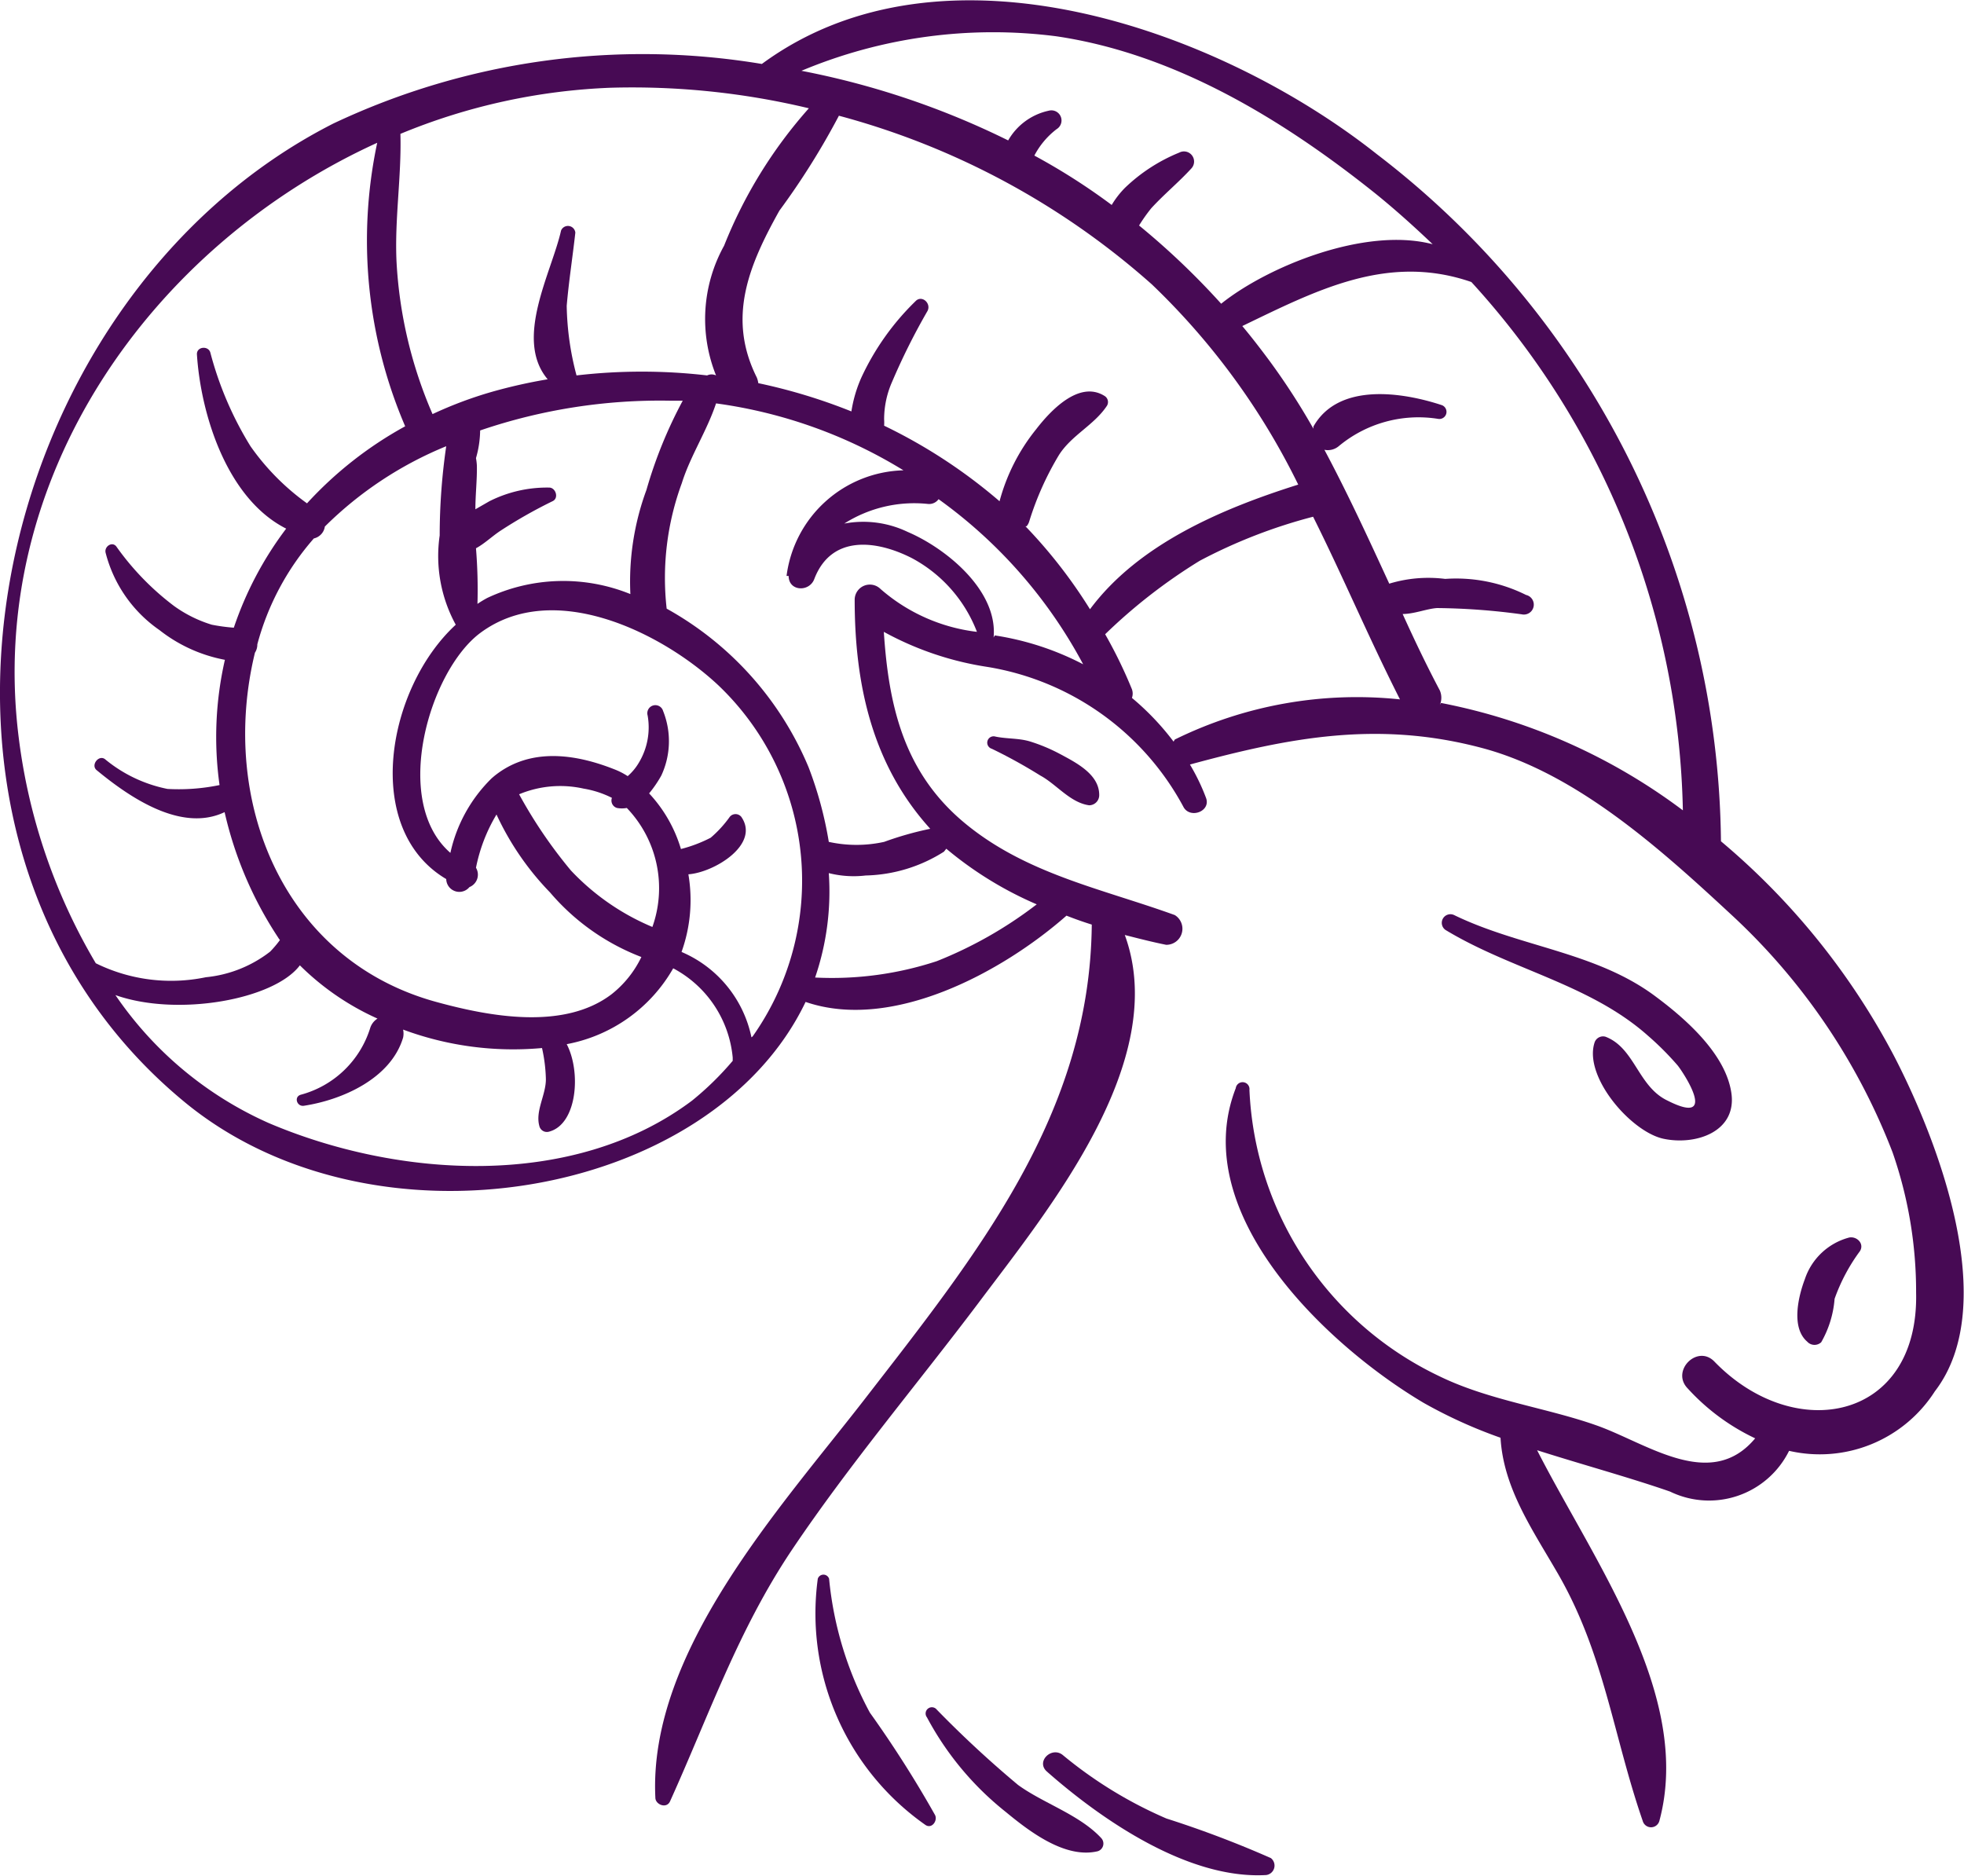 <svg xmlns="http://www.w3.org/2000/svg" viewBox="0 0 66.02 63.07"><defs><style>.cls-1{fill:#470a54;}</style></defs><g id="Layer_2" data-name="Layer 2"><g id="DESIGNED_BY_FREEPIK" data-name="DESIGNED BY FREEPIK"><path class="cls-1" d="M34.61,24.92c-.38-.11-.77-.08-1.15-.16a.21.21,0,0,0-.12.41,17.25,17.25,0,0,1,1.63.9c.54.29,1,.91,1.64,1a.34.34,0,0,0,.34-.35c0-.69-.77-1.08-1.31-1.37A5.77,5.77,0,0,0,34.61,24.92Z"/><path class="cls-1" d="M63.67,35.5a24,24,0,0,0-5.82-7.22A29.43,29.43,0,0,0,46.28,5.18C41,1,31.71-2.34,25.61,2.15a24.35,24.35,0,0,0-14.4,2C-.46,10.07-4.43,28.21,6.15,37c6.35,5.3,17.75,3.32,20.93-3.32,2.91,1,6.61-1,8.77-2.9.28.11.56.21.85.3-.06,6.39-3.86,11.08-7.67,16-2.8,3.61-7.24,8.45-7,13.35,0,.23.37.38.49.13,1.32-2.92,2.29-5.76,4.1-8.46,1.93-2.87,4.19-5.54,6.27-8.3,2.33-3.11,6.47-8.13,4.92-12.37.47.12.94.24,1.39.33a.54.54,0,0,0,.29-1c-2.46-.89-5-1.38-7.07-3.1s-2.55-4-2.71-6.42a10.52,10.52,0,0,0,3.49,1.18,9.15,9.15,0,0,1,6.59,4.72c.23.39.92.13.75-.32A6.93,6.93,0,0,0,40,25.7c3.35-.91,6.33-1.49,9.84-.55,3.17.85,6,3.41,8.35,5.59a21.27,21.27,0,0,1,5.43,8,14.24,14.24,0,0,1,.79,4.71c.1,4.3-4.07,5.12-6.78,2.32-.57-.59-1.47.31-.9.9A7.25,7.25,0,0,0,59,48.35c-1.49,1.79-3.63.17-5.32-.43s-3.62-.84-5.3-1.66A11.2,11.2,0,0,1,42,36.64a.23.23,0,0,0-.46-.06c-1.64,4.22,3.09,8.67,6.32,10.58a16.11,16.11,0,0,0,2.58,1.17c.1,1.7,1.07,3.08,1.93,4.57,1.56,2.7,1.86,5.45,2.85,8.31a.29.29,0,0,0,.56,0c1.13-4.2-2.19-8.7-4.11-12.46,1.54.49,3.12.92,4.47,1.39a3,3,0,0,0,4-1.37,4.59,4.59,0,0,0,4.9-2C67.29,43.85,65.11,38.28,63.67,35.5ZM35.51,1.22c4,.59,7.63,2.81,10.73,5.29.68.55,1.31,1.12,1.92,1.7-2.29-.6-5.58.77-7.11,2h0a25.35,25.35,0,0,0-2.76-2.63A5.58,5.58,0,0,1,38.7,7c.43-.47.92-.87,1.35-1.34a.34.34,0,0,0-.41-.53,5.76,5.76,0,0,0-1.82,1.18,3,3,0,0,0-.45.58,21.23,21.23,0,0,0-2.6-1.66,2.68,2.68,0,0,1,.75-.89.34.34,0,0,0-.26-.62,2.07,2.07,0,0,0-1.37,1,27.37,27.37,0,0,0-6.95-2.34A16.67,16.67,0,0,1,35.51,1.22Zm-1,16.47a.46.46,0,0,0,.09-.17,10.08,10.08,0,0,1,1-2.23c.43-.67,1.18-1,1.61-1.65a.24.24,0,0,0-.08-.33c-.86-.54-1.83.51-2.3,1.12a6.53,6.53,0,0,0-1.23,2.42,17.78,17.78,0,0,0-3.88-2.54,1.62,1.62,0,0,0,0-.21,3.12,3.12,0,0,1,.27-1.27,22,22,0,0,1,1.19-2.38c.13-.26-.2-.55-.41-.32a8.65,8.65,0,0,0-1.81,2.55,4.45,4.45,0,0,0-.34,1.15,18.84,18.84,0,0,0-3.13-.95.77.77,0,0,0-.05-.19c-1-2-.28-3.75.76-5.61a25,25,0,0,0,2-3.19A25.91,25.91,0,0,1,38.72,9.56a23.76,23.76,0,0,1,4.92,6.73c-2.57.81-5.37,2-7,4.19A16.8,16.8,0,0,0,34.47,17.69Zm-8,1.67c0,.52.69.55.86.11.57-1.5,2.08-1.32,3.28-.71a4.73,4.73,0,0,1,2.19,2.48,6,6,0,0,1-3.24-1.44.51.51,0,0,0-.87.36c0,2.85.59,5.55,2.54,7.7a11.07,11.07,0,0,0-1.55.44,4.33,4.33,0,0,1-1.86,0,12.73,12.73,0,0,0-.68-2.51,10.9,10.9,0,0,0-4.77-5.33,9.22,9.22,0,0,1,.51-4.22c.28-.9.85-1.77,1.15-2.68a16.19,16.19,0,0,1,6.3,2.25A4.07,4.07,0,0,0,26.44,19.36ZM15,29.55a.44.44,0,0,0,.78.27.45.45,0,0,0,.22-.65,5.57,5.57,0,0,1,.69-1.79A9.45,9.45,0,0,0,18.49,30a7.6,7.6,0,0,0,3.07,2.17,3.55,3.55,0,0,1-1,1.25c-1.6,1.22-4.1.75-5.86.27-5.19-1.4-7.34-6.77-6.13-11.75a.5.5,0,0,0,.08-.28,8.87,8.87,0,0,1,1.9-3.56.48.48,0,0,0,.37-.4A12.51,12.51,0,0,1,15,15a20.83,20.83,0,0,0-.22,3,4.81,4.81,0,0,0,.54,3C13,23.14,12.16,27.87,15,29.55Zm5.74-2.39a.91.91,0,0,0,.33,0,3.89,3.89,0,0,1,.86,4,8,8,0,0,1-2.74-1.9,15.84,15.84,0,0,1-1.74-2.56,3.59,3.59,0,0,1,2.17-.19,3.31,3.31,0,0,1,.95.31h0A.26.26,0,0,0,20.74,27.16ZM16,18.43c.28-.15.54-.4.81-.58a16.2,16.2,0,0,1,1.76-1c.23-.1.11-.47-.12-.46a4.3,4.3,0,0,0-2,.46l-.47.27c0-.49.06-1,.05-1.47A1.8,1.8,0,0,0,16,15.4a3.48,3.48,0,0,0,.14-.93,18.71,18.71,0,0,1,6.41-1l.4,0a15.11,15.11,0,0,0-1.22,3,8.91,8.91,0,0,0-.54,3.5,6,6,0,0,0-4.81.13,3.62,3.62,0,0,0-.33.2A17.1,17.1,0,0,0,16,18.43ZM27.19,3.64a15.64,15.64,0,0,0-2.85,4.62,5.08,5.08,0,0,0-.27,4.36.35.35,0,0,0-.3,0,19,19,0,0,0-4.39,0,9.65,9.65,0,0,1-.33-2.34c.07-.82.2-1.65.29-2.46a.25.25,0,0,0-.48-.07c-.32,1.42-1.59,3.65-.45,5a17.38,17.38,0,0,0-1.87.42,13.49,13.49,0,0,0-2,.75,14.82,14.82,0,0,1-1.21-5.11c-.07-1.44.17-2.87.13-4.31a20.51,20.51,0,0,1,7.05-1.55A25.49,25.49,0,0,1,27.19,3.64ZM12.68,4.8a15.82,15.82,0,0,0,.94,9.53,12.84,12.84,0,0,0-3.3,2.59A8.06,8.06,0,0,1,8.42,15a11.58,11.58,0,0,1-1.35-3.15c-.07-.24-.47-.2-.45.07.13,2,1,4.84,3,5.85A11.71,11.71,0,0,0,7.86,21.1a6.26,6.26,0,0,1-.74-.1,4.31,4.31,0,0,1-1.27-.63,9.06,9.06,0,0,1-1.94-2c-.14-.18-.41,0-.36.21a4.52,4.52,0,0,0,1.81,2.6,5.07,5.07,0,0,0,2.2,1,11.64,11.64,0,0,0-.18,4.21,6.76,6.76,0,0,1-1.75.13,4.74,4.74,0,0,1-2.1-1c-.21-.16-.49.2-.28.37,1.08.89,2.83,2.11,4.3,1.41a12.77,12.77,0,0,0,1.79,4.2.86.86,0,0,0,.07.1,3.61,3.61,0,0,1-.33.39,4.19,4.19,0,0,1-2.16.86,5.73,5.73,0,0,1-3.7-.47A19.61,19.61,0,0,1,.63,24.8C-.47,16.06,5.1,8.25,12.68,4.8ZM23.26,37c-4,3-9.89,2.6-14.23.75a12.24,12.24,0,0,1-5.15-4.3c2.09.74,5.34.15,6.2-1a8.82,8.82,0,0,0,2.61,1.79.58.58,0,0,0-.25.33,3.35,3.35,0,0,1-2.33,2.23c-.24.07-.13.41.11.37,1.3-.2,2.92-.92,3.33-2.29a.64.64,0,0,0,0-.27,10.64,10.64,0,0,0,4.67.62,5.29,5.29,0,0,1,.13,1.05c0,.53-.36,1.06-.22,1.57a.26.26,0,0,0,.33.19c.94-.25,1.08-2,.59-2.94a5.23,5.23,0,0,0,3.58-2.55,3.79,3.79,0,0,1,2,3l0,.11A10.16,10.16,0,0,1,23.26,37Zm2-2.13A4,4,0,0,0,22.91,32a5.16,5.16,0,0,0,.23-2.61c.86-.06,2.42-1,1.78-1.93a.25.25,0,0,0-.39,0,3.89,3.89,0,0,1-.64.7,4.68,4.68,0,0,1-1,.38,4.7,4.7,0,0,0-1.07-1.87,4,4,0,0,0,.41-.6,2.73,2.73,0,0,0,.06-2.17.27.27,0,0,0-.52.15,2.3,2.3,0,0,1-.29,1.58,1.83,1.83,0,0,1-.38.46,2.38,2.38,0,0,0-.45-.23c-1.77-.7-3.1-.54-4.05.24l-.07.06a5,5,0,0,0-1.39,2.51c-2-1.74-.7-6.12,1-7.39,2.47-1.84,6.13,0,8,1.75A9.07,9.07,0,0,1,25.3,34.84Zm9.55-4.44a13.94,13.94,0,0,1-3.32,1.88,11.27,11.27,0,0,1-4.09.55,8.93,8.93,0,0,0,.46-3.51,3.42,3.42,0,0,0,1.24.08,5.11,5.11,0,0,0,2.63-.8l.08-.1A12.25,12.25,0,0,0,34.85,30.4Zm-1.41-9c.15-1.58-1.6-3-2.89-3.55a3.45,3.45,0,0,0-2.13-.28,4.39,4.39,0,0,1,2.81-.66.39.39,0,0,0,.36-.16,16.23,16.23,0,0,1,4.86,5.55l0,0A9.52,9.52,0,0,0,33.44,21.36Zm6.05,3.5a8.86,8.86,0,0,0-1.4-1.47.43.43,0,0,0,0-.29,15.83,15.83,0,0,0-.9-1.85,18.29,18.29,0,0,1,3.18-2.47,17.6,17.6,0,0,1,3.81-1.48c1,2,1.87,4.07,2.92,6.14A13.85,13.85,0,0,0,39.49,24.86Zm8.95-1.23a.62.62,0,0,0,0-.49c-.45-.85-.86-1.71-1.25-2.57.39,0,.82-.18,1.16-.2a22.34,22.34,0,0,1,2.84.21A.31.31,0,0,0,51.3,20a5.28,5.28,0,0,0-2.72-.54,4.51,4.51,0,0,0-1.88.16c-.7-1.52-1.38-3-2.18-4.5A.57.57,0,0,0,45,15a4.19,4.19,0,0,1,3.34-.92.24.24,0,0,0,.13-.46c-1.33-.44-3.48-.77-4.32.72,0,0,0,.05,0,.07a23.06,23.06,0,0,0-1.49-2.3c-.29-.39-.59-.78-.9-1.15,2.51-1.21,4.89-2.45,7.7-1.48a27.1,27.1,0,0,1,7.11,17.76A19.79,19.79,0,0,0,48.44,23.63Z"/><path class="cls-1" d="M29.24,57.57a11.84,11.84,0,0,1-1.37-4.5.2.2,0,0,0-.38,0,8.68,8.68,0,0,0,3.61,8.27c.22.16.43-.14.33-.33A37.67,37.67,0,0,0,29.24,57.57Z"/><path class="cls-1" d="M34.22,60a36.18,36.18,0,0,1-2.73-2.53.21.21,0,0,0-.33.26,10.15,10.15,0,0,0,2.65,3.18c.8.66,2,1.58,3.09,1.32a.27.27,0,0,0,.12-.44C36.29,61,35.07,60.62,34.22,60Z"/><path class="cls-1" d="M42.72,62.46a35.21,35.21,0,0,0-3.51-1.33A14.34,14.34,0,0,1,35.73,59c-.37-.31-.92.21-.54.55,1.86,1.64,4.76,3.63,7.37,3.48A.32.32,0,0,0,42.72,62.46Z"/><path class="cls-1" d="M56.06,37c-1-.47-1.1-1.77-2.09-2.15a.3.3,0,0,0-.37.2c-.37,1.15,1.23,3,2.32,3.23s2.47-.24,2.28-1.54-1.51-2.47-2.53-3.23c-2-1.51-4.57-1.67-6.79-2.75a.29.29,0,0,0-.29.5c2.21,1.34,4.85,1.82,6.8,3.55a9.87,9.87,0,0,1,1,1C56.55,36,57.82,37.89,56.06,37Z"/><path class="cls-1" d="M61.22,45.12a3.47,3.47,0,0,0,.45-1.46,6.15,6.15,0,0,1,.85-1.6c.16-.25-.1-.51-.36-.46A2.15,2.15,0,0,0,60.67,43c-.22.58-.47,1.63.08,2.1A.33.33,0,0,0,61.22,45.12Z"/></g></g></svg>